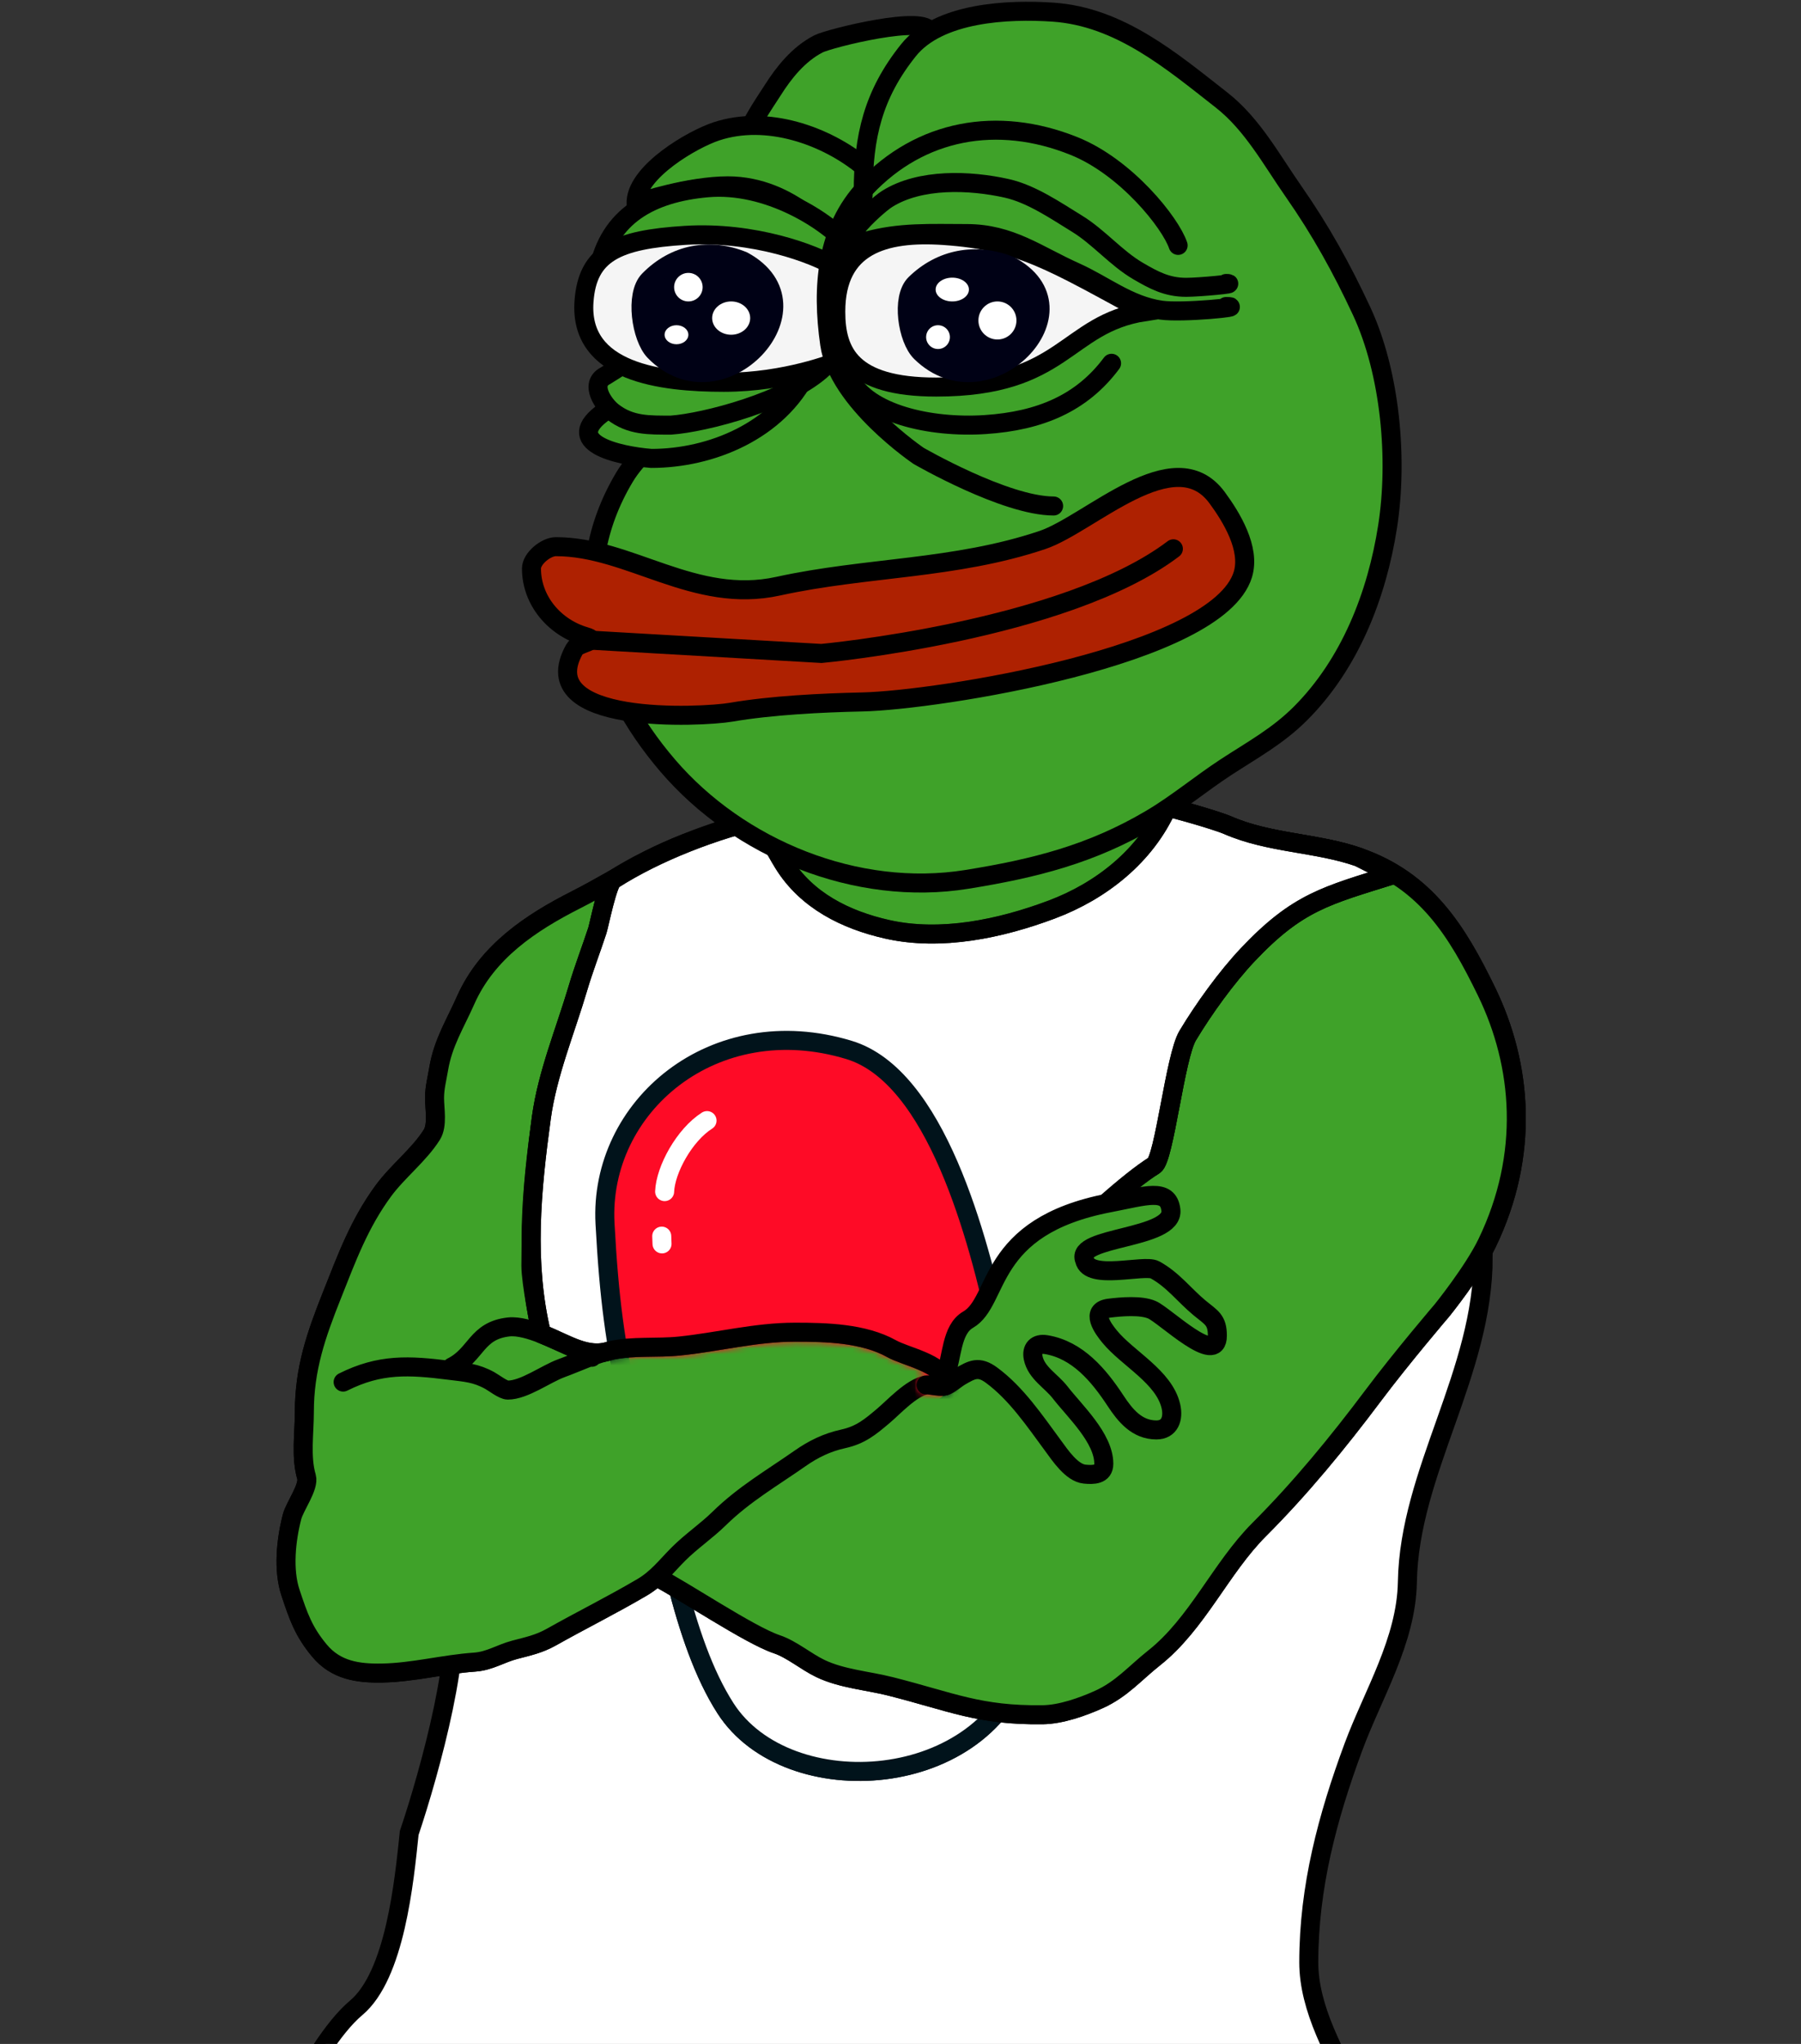 <svg width="320" height="363" viewBox="0 0 320 363" fill="none" xmlns="http://www.w3.org/2000/svg">
<rect x="0" y="0" width="320" height="363" fill="#333333" stroke="none"/>
<g clip-path="url(#clip0_495_2468)">
<path d="M262.19 225.211H262.863" stroke="black" stroke-width="3.379" stroke-linecap="round"/>
<path d="M240.477 310.255C243.939 300.907 249.881 291.378 250.06 280.984C250.399 261.326 263.535 243.904 263.535 223.189C201.043 239.997 76.818 275.556 79.86 283.328C82.901 291.101 76.36 314.699 72.709 325.527C71.815 334.109 70.205 350.795 63.276 356.595C55.191 363.364 45.254 386.036 41.641 395.637C44.13 392.016 51.198 390.705 55.116 389.46C66.501 385.844 79.989 386.821 91.799 386.391C108.964 385.765 126.054 383.885 143.23 383.584C157.047 383.341 170.885 383.546 184.704 383.546C200.673 383.546 219.198 382.646 233.552 390.621C235.525 391.717 246.927 401.181 248.076 396.011C251.309 381.46 232.542 364.92 232.542 348.51C232.542 335.132 235.875 322.68 240.477 310.255Z" fill="white"/>
<path d="M41.641 395.637C44.13 392.016 51.198 390.705 55.116 389.46C66.501 385.844 79.989 386.821 91.799 386.391C108.964 385.765 126.054 383.885 143.23 383.584C157.047 383.341 170.885 383.546 184.704 383.546C200.673 383.546 219.198 382.646 233.552 390.621C235.525 391.717 246.927 401.181 248.076 396.011C251.309 381.46 232.542 364.92 232.542 348.51C232.542 335.132 235.875 322.68 240.477 310.255C243.939 300.907 249.881 291.378 250.06 280.984C250.399 261.326 263.535 243.904 263.535 223.189C201.043 239.997 76.818 275.556 79.86 283.328C82.901 291.101 76.36 314.699 72.709 325.527C71.815 334.109 70.205 350.795 63.276 356.595C55.191 363.364 45.254 386.036 41.641 395.637ZM41.641 395.637C39.925 398.132 44.974 397.448 45.908 398.032C52.926 402.419 76.076 386.929 88.879 397.171" stroke="black" stroke-width="3.379" stroke-linecap="round"/>
<path d="M180.108 240.272C176.383 222.878 168.828 194.482 153.473 189.806C129.401 182.477 108.965 199.873 110.086 220.64C110.814 234.142 111.873 241.562 114.33 253.339C118.137 271.59 121.155 291.319 128.908 303.39C139.924 320.542 175.407 318.321 182.171 294.664C187.111 277.383 183.131 254.388 180.108 240.272Z" fill="#FE0B26"/>
<path d="M180.108 240.272C176.383 222.878 168.828 194.482 153.473 189.806C129.401 182.477 108.965 199.873 110.086 220.64C110.814 234.142 111.873 241.562 114.33 253.339M180.108 240.272C171.177 264.685 128.833 269.476 114.33 253.339M180.108 240.272C183.131 254.388 187.111 277.383 182.171 294.664C175.407 318.321 139.924 320.542 128.908 303.39C121.155 291.319 118.137 271.59 114.33 253.339" stroke="#01131B" stroke-width="3.379" stroke-linecap="round"/>
<path d="M180.108 240.271C171.177 264.684 128.833 269.475 114.33 253.338C118.137 271.589 121.155 291.318 128.908 303.389C139.924 320.541 175.407 318.32 182.171 294.663C187.111 277.382 183.131 254.387 180.108 240.271Z" fill="white" stroke="#01131B" stroke-width="3.379" stroke-linecap="round" stroke-linejoin="round"/>
<path d="M128.211 202.344C124.201 204.89 120.827 211.037 120.677 214.955" stroke="white" stroke-width="3.379" stroke-linecap="round"/>
<path d="M120.164 222.865L120.215 224.241" stroke="white" stroke-width="3.379" stroke-linecap="round"/>
<path d="M218.131 146.552C215.33 145.332 195.793 139.596 193.25 141.631L152.999 143.086C150.12 143.086 147.656 144.867 144.851 145.028C139.542 145.331 134.241 147.057 128.938 147.898C119.004 149.475 111.042 155.389 102.308 159.819C94.298 163.882 86.542 169.035 82.731 177.646C80.869 181.852 78.716 185.194 77.946 189.813C77.649 191.596 77.208 193.18 77.208 195.008C77.208 196.921 77.791 199.835 76.716 201.543C74.478 205.096 70.659 208.029 68.131 211.468C63.835 217.309 61.637 223.344 58.998 229.978C56.181 237.061 54.077 243.035 54.077 250.785C54.077 254.456 53.414 258.768 54.46 262.296C54.975 264.036 52.377 267.499 51.89 269.377C50.819 273.505 50.271 278.822 51.616 282.857C53.013 287.047 53.911 289.723 56.756 293.137C59.694 296.662 63.618 297.209 67.912 297.129C73.456 297.026 78.809 295.568 84.317 295.188C86.999 295.003 88.91 293.674 91.453 293C93.867 292.361 95.757 291.986 97.988 290.731C103.364 287.707 108.756 285.038 114.092 281.9C115.049 281.337 115.862 280.707 116.612 280.03C121.276 282.362 133.171 290.395 138.021 292.012C140.66 292.892 143.226 295.113 145.786 296.332C149.618 298.157 154.183 298.471 158.254 299.504C169.173 302.272 173.953 304.677 185.266 304.532C188.493 304.491 192.307 303.148 195.246 301.825C199.292 300.005 201.652 297.142 205.062 294.443C212.751 288.356 216.884 278.492 223.736 271.64C231.043 264.333 237.732 256.187 243.941 247.908C249.12 241.002 256.245 232.678 256.245 232.678C256.245 232.678 261.795 225.804 264.229 220.757C271.809 205.043 270.486 189.168 264.12 176.081C258.888 165.328 253.387 156.416 241.453 152.239C233.967 149.619 225.608 149.812 218.131 146.552Z" fill="#3FA229"/>
<path d="M116.612 280.03C121.276 282.362 133.171 290.395 138.021 292.012C140.66 292.892 143.226 295.113 145.786 296.332C149.618 298.157 154.183 298.472 158.254 299.504C169.173 302.272 173.953 304.677 185.266 304.532C188.493 304.491 192.307 303.148 195.246 301.825C199.292 300.005 201.652 297.142 205.062 294.443C212.751 288.356 216.884 278.492 223.736 271.64C231.043 264.333 237.732 256.187 243.941 247.907C249.12 241.002 256.245 232.678 256.245 232.678C256.245 232.678 261.795 225.804 264.229 220.757C271.809 205.043 270.486 189.168 264.12 176.081C258.888 165.328 253.387 156.416 241.453 152.239C233.967 149.619 225.608 149.812 218.131 146.552C215.33 145.332 195.793 139.596 193.25 141.631L152.999 143.086C150.12 143.086 147.656 144.867 144.851 145.028C139.542 145.331 134.241 147.057 128.938 147.898C119.004 149.475 111.042 155.389 102.308 159.819C94.298 163.882 86.542 169.035 82.731 177.646C80.869 181.852 78.716 185.194 77.946 189.813C77.649 191.596 77.208 193.18 77.208 195.008C77.208 196.921 77.791 199.835 76.716 201.543C74.478 205.096 70.659 208.029 68.131 211.468C63.835 217.309 61.637 223.344 58.998 229.978C56.181 237.061 54.077 243.035 54.077 250.785C54.077 254.456 53.414 258.768 54.46 262.296C54.975 264.036 52.377 267.499 51.89 269.377C50.819 273.505 50.271 278.822 51.616 282.857C53.013 287.047 53.911 289.723 56.756 293.137C59.694 296.662 63.618 297.209 67.912 297.129C73.456 297.026 78.809 295.568 84.317 295.188C86.999 295.003 88.91 293.674 91.453 293C93.867 292.361 95.757 291.986 97.988 290.731C103.364 287.707 108.756 285.038 114.092 281.9C116.792 280.312 118.352 278.187 120.544 275.994C122.816 273.722 125.49 271.93 127.79 269.678C132.22 265.341 137.172 262.496 142.144 259.015C144.521 257.351 146.959 256.166 149.8 255.542C152.915 254.859 154.587 253.449 156.929 251.474L156.936 251.468C158.839 249.864 161.933 246.446 164.537 245.973C165.449 245.807 168.637 246.939 168.146 245.344C167.12 242.01 161.049 240.985 158.413 239.52C153.455 236.766 146.869 236.595 141.242 236.595C134.247 236.595 127.61 238.348 120.708 239.055C116.724 239.464 112.412 238.993 108.514 239.848C105.625 240.482 102.529 241.972 99.737 242.993C96.954 244.01 93.15 246.875 90.223 246.875C89.404 246.875 87.751 245.58 87.024 245.18C84.513 243.799 82.726 243.728 79.942 243.375C72.625 242.448 67.54 242.167 60.967 245.453M247.56 155.336C235.613 159.069 230.589 160.178 221.74 169.519C217.943 173.527 213.875 179.173 211.022 183.928C208.775 187.673 206.891 205.834 205.062 206.977C196.31 212.447 193.187 212.909 188.844 222.077" stroke="black" stroke-width="3.379" stroke-linecap="round"/>
<path d="M218.131 146.552C215.33 145.332 195.793 139.596 193.25 141.631L152.999 143.086C150.12 143.086 147.656 144.867 144.851 145.028C139.542 145.331 134.241 147.057 128.938 147.898C119.004 149.475 111.042 155.389 102.308 159.819C94.298 163.882 86.542 169.035 82.731 177.646C80.869 181.852 78.716 185.194 77.946 189.813C77.649 191.596 77.208 193.18 77.208 195.008C77.208 196.921 77.791 199.835 76.716 201.543C74.478 205.096 70.659 208.029 68.131 211.468C63.835 217.309 61.637 223.344 58.998 229.978C56.181 237.061 54.077 243.035 54.077 250.785C54.077 254.456 53.414 258.768 54.46 262.296C54.975 264.036 52.377 267.499 51.89 269.377C50.819 273.505 50.271 278.822 51.616 282.857C53.013 287.047 53.911 289.723 56.756 293.137C59.694 296.662 63.618 297.209 67.912 297.129C73.456 297.026 78.809 295.568 84.317 295.188C86.999 295.003 88.91 293.674 91.453 293C93.867 292.361 95.757 291.986 97.988 290.731C103.364 287.707 108.756 285.038 114.092 281.9C115.049 281.337 115.862 280.707 116.612 280.03C121.276 282.362 133.171 290.395 138.021 292.012C140.66 292.892 143.226 295.113 145.786 296.332C149.618 298.157 154.183 298.471 158.254 299.504C169.173 302.272 173.953 304.677 185.266 304.532C188.493 304.491 192.307 303.148 195.246 301.825C199.292 300.005 201.652 297.142 205.062 294.443C212.751 288.356 216.884 278.492 223.736 271.64C231.043 264.333 237.732 256.187 243.941 247.908C249.12 241.002 256.245 232.678 256.245 232.678C256.245 232.678 261.795 225.804 264.229 220.757C271.809 205.043 270.486 189.168 264.12 176.081C258.888 165.328 253.387 156.416 241.453 152.239C233.967 149.619 225.608 149.812 218.131 146.552Z" fill="#3FA229"/>
<path d="M116.612 280.03C121.276 282.362 133.171 290.395 138.021 292.012C140.66 292.892 143.226 295.113 145.786 296.332C149.618 298.157 154.183 298.472 158.254 299.504C169.173 302.272 173.953 304.677 185.266 304.532C188.493 304.491 192.307 303.148 195.246 301.825C199.292 300.005 201.652 297.142 205.062 294.443C212.751 288.356 216.884 278.492 223.736 271.64C231.043 264.333 237.732 256.187 243.941 247.907C249.12 241.002 256.245 232.678 256.245 232.678C256.245 232.678 261.795 225.804 264.229 220.757C271.809 205.043 270.486 189.168 264.12 176.081C258.888 165.328 253.387 156.416 241.453 152.239C233.967 149.619 225.608 149.812 218.131 146.552C215.33 145.332 195.793 139.596 193.25 141.631L152.999 143.086C150.12 143.086 147.656 144.867 144.851 145.028C139.542 145.331 134.241 147.057 128.938 147.898C119.004 149.475 111.042 155.389 102.308 159.819C94.298 163.882 86.542 169.035 82.731 177.646C80.869 181.852 78.716 185.194 77.946 189.813C77.649 191.596 77.208 193.18 77.208 195.008C77.208 196.921 77.791 199.835 76.716 201.543C74.478 205.096 70.659 208.029 68.131 211.468C63.835 217.309 61.637 223.344 58.998 229.978C56.181 237.061 54.077 243.035 54.077 250.785C54.077 254.456 53.414 258.768 54.46 262.296C54.975 264.036 52.377 267.499 51.89 269.377C50.819 273.505 50.271 278.822 51.616 282.857C53.013 287.047 53.911 289.723 56.756 293.137C59.694 296.662 63.618 297.209 67.912 297.129C73.456 297.026 78.809 295.568 84.317 295.188C86.999 295.003 88.91 293.674 91.453 293C93.867 292.361 95.757 291.986 97.988 290.731C103.364 287.707 108.756 285.038 114.092 281.9C116.792 280.312 118.352 278.187 120.544 275.994C122.816 273.722 125.49 271.93 127.79 269.678C132.22 265.341 137.172 262.496 142.144 259.015C144.521 257.351 146.959 256.166 149.8 255.542C152.915 254.859 154.587 253.449 156.929 251.474L156.936 251.468C158.839 249.864 161.933 246.446 164.537 245.973C165.449 245.807 168.637 246.939 168.146 245.344C167.12 242.01 161.049 240.985 158.413 239.52C153.455 236.766 146.869 236.595 141.242 236.595C134.247 236.595 127.61 238.348 120.708 239.055C116.724 239.464 112.412 238.993 108.514 239.848C105.625 240.482 102.529 241.972 99.737 242.993C96.954 244.01 93.15 246.875 90.223 246.875C89.404 246.875 87.751 245.58 87.024 245.18C84.513 243.799 82.726 243.728 79.942 243.375C72.625 242.448 67.54 242.167 60.967 245.453M247.56 155.336C235.613 159.069 230.589 160.178 221.74 169.519C217.943 173.527 213.875 179.173 211.022 183.928C208.775 187.673 206.891 205.834 205.062 206.977C196.31 212.447 193.187 212.909 188.844 222.077M109.008 156.181C108.01 156.431 106.441 164.334 106.14 165.255C105.027 168.656 103.703 172.065 102.695 175.48C100.47 183.02 97.264 190.642 96.188 198.502C94.977 207.336 94.328 215.899 94.328 224.805C94.328 227.798 95.913 235.595 95.913 235.595L96.225 236.888M105.156 241.046C104.938 239.085 99.905 238.475 98.539 237.874C98.051 237.659 97.218 237.277 96.225 236.888M80.284 242.776C84.693 240.571 84.588 236.304 90.391 235.659C92.135 235.466 94.439 236.188 96.225 236.888" stroke="black" stroke-width="3.379" stroke-linecap="round"/>
<path d="M241.452 152.239C233.966 149.619 225.607 149.811 218.13 146.552C216.884 146.009 212.328 144.573 207.429 143.325C203.544 151.993 195.705 158.216 186.851 161.536C177.821 164.923 167.205 167.2 157.623 165.036C150.275 163.377 143.314 159.944 139.222 153.334C138.359 151.94 137.654 150.62 136.898 149.26C136.626 148.771 137.144 147.324 137.144 146.553L136.898 145.06C126.79 147.339 116.527 151.395 109.007 156.181C108.008 156.431 106.44 164.334 106.138 165.254C105.025 168.656 103.701 172.065 102.693 175.48C100.469 183.02 97.263 190.642 96.186 198.502C94.434 211.295 93.172 224.242 96.224 236.888C100.737 238.656 104.345 241.334 108.513 239.848C112.411 238.992 116.723 239.464 120.707 239.055C127.608 238.347 134.246 236.594 141.241 236.594C146.867 236.594 153.454 236.766 158.411 239.52C161.047 240.984 167.119 242.009 168.145 245.344C172.487 236.176 196.309 212.446 205.06 206.977C206.889 205.834 208.774 187.673 211.021 183.928C213.874 179.173 217.941 173.527 221.739 169.519C230.588 160.178 235.611 159.069 247.559 155.335L241.452 152.239Z" fill="white"/>
<path d="M168.145 245.344C172.487 236.176 196.309 212.446 205.06 206.977C206.889 205.834 208.774 187.673 211.021 183.928C213.874 179.173 217.941 173.527 221.739 169.519C230.588 160.178 235.611 159.069 247.559 155.335L241.452 152.239C233.966 149.619 225.607 149.811 218.13 146.552C216.884 146.009 212.328 144.573 207.429 143.325C203.544 151.993 195.705 158.216 186.851 161.536C177.821 164.923 167.205 167.2 157.623 165.036C150.275 163.377 143.314 159.944 139.222 153.334C138.359 151.94 137.654 150.62 136.898 149.26C136.626 148.771 137.144 147.324 137.144 146.553L136.898 145.06C126.79 147.339 116.527 151.395 109.007 156.181C108.008 156.431 106.44 164.334 106.138 165.254C105.025 168.656 103.701 172.065 102.693 175.48C100.469 183.02 97.263 190.642 96.186 198.502C94.434 211.295 93.172 224.242 96.224 236.888C100.737 238.656 104.345 241.334 108.513 239.848C112.411 238.992 116.723 239.464 120.707 239.055C127.608 238.347 134.246 236.594 141.241 236.594C146.867 236.594 153.454 236.766 158.411 239.52C161.047 240.984 167.119 242.009 168.145 245.344ZM168.145 245.344C168.635 246.939 165.447 245.807 164.536 245.973" stroke="black" stroke-width="3.379" stroke-linecap="round" stroke-linejoin="round"/>
<mask id="mask0_495_2468" style="mask-type:alpha" maskUnits="userSpaceOnUse" x="92" y="141" width="158" height="107">
<path d="M241.452 152.239C233.966 149.619 225.607 149.811 218.13 146.552C216.884 146.009 212.328 144.573 207.429 143.325C203.544 151.993 195.705 158.216 186.851 161.536C177.821 164.923 167.205 167.2 157.623 165.036C150.275 163.377 143.314 159.944 139.222 153.334C138.359 151.94 137.654 150.62 136.898 149.26C136.626 148.771 137.144 147.324 137.144 146.553L136.898 145.06C126.79 147.339 116.527 151.395 109.007 156.181C108.008 156.431 106.44 164.334 106.138 165.254C105.025 168.656 103.701 172.065 102.693 175.48C100.469 183.02 97.263 190.642 96.186 198.502C94.434 211.295 93.172 224.242 96.224 236.888C100.737 238.656 104.345 241.334 108.513 239.848C112.411 238.992 116.723 239.464 120.707 239.055C127.608 238.347 134.246 236.594 141.241 236.594C146.867 236.594 153.454 236.766 158.411 239.52C161.047 240.984 167.119 242.009 168.145 245.344C172.487 236.176 196.309 212.446 205.06 206.977C206.889 205.834 208.774 187.673 211.021 183.928C213.874 179.173 217.941 173.527 221.739 169.519C230.588 160.178 235.611 159.069 247.559 155.335L241.452 152.239Z" fill="white"/>
<path d="M168.145 245.344C172.487 236.176 196.309 212.446 205.06 206.977C206.889 205.834 208.774 187.673 211.021 183.928C213.874 179.173 217.941 173.527 221.739 169.519C230.588 160.178 235.611 159.069 247.559 155.335L241.452 152.239C233.966 149.619 225.607 149.811 218.13 146.552C216.884 146.009 212.328 144.573 207.429 143.325C203.544 151.993 195.705 158.216 186.851 161.536C177.821 164.923 167.205 167.2 157.623 165.036C150.275 163.377 143.314 159.944 139.222 153.334C138.359 151.94 137.654 150.62 136.898 149.26C136.626 148.771 137.144 147.324 137.144 146.553L136.898 145.06C126.79 147.339 116.527 151.395 109.007 156.181C108.008 156.431 106.44 164.334 106.138 165.254C105.025 168.656 103.701 172.065 102.693 175.48C100.469 183.02 97.263 190.642 96.186 198.502C94.434 211.295 93.172 224.242 96.224 236.888C100.737 238.656 104.345 241.334 108.513 239.848C112.411 238.992 116.723 239.464 120.707 239.055C127.608 238.347 134.246 236.594 141.241 236.594C146.867 236.594 153.454 236.766 158.411 239.52C161.047 240.984 167.119 242.009 168.145 245.344ZM168.145 245.344C168.635 246.939 165.447 245.807 164.536 245.973" stroke="black" stroke-width="3.379" stroke-linecap="round" stroke-linejoin="round"/>
</mask>
<g mask="url(#mask0_495_2468)">
<path d="M177.522 236.943C173.797 219.549 166.242 191.153 150.887 186.477C126.815 179.148 106.379 196.544 107.5 217.311C108.229 230.813 109.287 238.232 111.744 250.01C115.551 268.261 118.569 287.99 126.322 300.061C137.339 317.213 172.821 314.992 179.585 291.335C184.525 274.054 180.545 251.059 177.522 236.943Z" fill="#FE0B26"/>
<path d="M177.522 236.943C173.797 219.549 166.242 191.153 150.887 186.477C126.815 179.148 106.379 196.544 107.5 217.311C108.229 230.813 109.287 238.232 111.744 250.01M177.522 236.943C168.591 261.356 126.247 266.147 111.744 250.01M177.522 236.943C180.545 251.059 184.525 274.054 179.585 291.335C172.821 314.992 137.339 317.213 126.322 300.061C118.569 287.99 115.551 268.261 111.744 250.01" stroke="#01131B" stroke-width="3.379" stroke-linecap="round"/>
<path d="M177.522 236.942C168.591 261.355 126.247 266.146 111.744 250.009C115.551 268.26 118.569 287.989 126.322 300.06C137.339 317.212 172.821 314.991 179.585 291.334C184.525 274.053 180.545 251.058 177.522 236.942Z" fill="white" stroke="#01131B" stroke-width="3.379" stroke-linecap="round" stroke-linejoin="round"/>
<path d="M125.625 199.015C121.615 201.561 118.241 207.708 118.091 211.625" stroke="white" stroke-width="3.379" stroke-linecap="round"/>
<path d="M117.578 219.535L117.629 220.91" stroke="white" stroke-width="3.379" stroke-linecap="round"/>
<path d="M168.145 245.344C172.487 236.176 196.309 212.446 205.06 206.977C206.889 205.834 208.774 187.673 211.021 183.928C213.874 179.173 217.941 173.527 221.739 169.519C230.588 160.178 235.611 159.069 247.559 155.335L241.452 152.239C233.966 149.619 225.607 149.811 218.13 146.552C216.884 146.009 212.328 144.573 207.429 143.325C203.544 151.993 195.705 158.216 186.851 161.536C177.821 164.923 167.205 167.2 157.623 165.036C150.275 163.377 143.314 159.944 139.222 153.334C138.359 151.94 137.654 150.62 136.898 149.26C136.626 148.771 137.144 147.324 137.144 146.553L136.898 145.06C126.79 147.339 116.527 151.395 109.007 156.181C108.008 156.431 106.44 164.334 106.138 165.254C105.025 168.656 103.701 172.065 102.693 175.48C100.469 183.02 97.263 190.642 96.186 198.502C94.434 211.295 93.172 224.242 96.224 236.888C100.737 238.656 104.345 241.334 108.513 239.848C112.411 238.992 116.723 239.464 120.707 239.055C127.608 238.347 134.246 236.594 141.241 236.594C146.867 236.594 153.454 236.766 158.411 239.52C161.047 240.984 167.119 242.009 168.145 245.344ZM168.145 245.344C168.635 246.939 165.447 245.807 164.536 245.973" stroke="black" stroke-width="3.379" stroke-linecap="round" stroke-linejoin="round"/>
</g>
<path d="M145.421 7.796C147.387 6.786 164.823 2.46 165.235 5.749L169.621 40.2L146.104 56.914C145.205 54.222 141.596 51.731 139.575 49.714C136.631 46.774 135.666 44.02 134.489 40.2C133.711 37.677 132.47 35.023 131.793 32.658C131.125 30.322 132.439 28.096 132.439 25.874C132.439 23.011 135.7 18.547 137.222 16.134C139.278 12.873 141.889 9.61 145.421 7.796Z" fill="#3FA229" stroke="black" stroke-width="3.379" stroke-linecap="round"/>
<path d="M127.277 23.332C136.238 20.366 146.714 24.021 153.494 29.612L165.395 42.551H148.007C148.007 42.551 140.802 33.005 129.318 33.005C122.381 33.005 113.712 35.892 113.712 35.892C113.712 35.892 112.914 37.625 113.026 35.741C113.342 30.399 122.975 24.756 127.277 23.332Z" fill="#3FA229" stroke="black" stroke-width="3.379" stroke-linecap="round"/>
<path d="M125.679 33.349C136.369 32.397 147.04 39.164 151.035 43.908L147.808 46.663C132.441 49.877 104.841 55.753 106.316 48.04C108.16 38.399 115.622 34.245 125.679 33.349Z" fill="#3FA229" stroke="black" stroke-width="3.379"/>
<path d="M161.405 8.932C155.141 16.761 153.383 24.242 153.383 34.129C153.383 35.729 152.878 36.672 152.021 38.063C150.762 40.109 149.139 43.351 148.616 45.705C147.899 48.928 146.863 52.05 146.042 55.239C145.704 56.555 145.423 63.01 144.15 63.373C142.174 63.938 140.591 63.949 138.702 65.151C135.292 67.321 132.002 68.004 128.333 69.54C125.33 70.797 122.31 72.687 120.009 74.988C117.04 77.956 113.159 81.08 111.003 84.673C100.39 102.358 105.975 121.194 118.646 135.974C131.308 150.743 152.207 159.32 171.774 156.176C183.785 154.246 193.902 151.711 204.467 145.47C209.102 142.731 213.275 139.226 217.787 136.276C222.535 133.173 227.01 130.763 231.069 126.705C239.86 117.915 244.642 105.702 246.545 93.526C248.408 81.608 247.069 66.273 241.929 55.239C238.405 47.675 234.622 40.851 229.82 33.977C225.934 28.414 222.513 22.046 217.068 17.785C208.216 10.858 198.974 2.976 187.137 2.16C179.117 1.607 166.811 2.176 161.405 8.932Z" fill="#3FA229" stroke="black" stroke-width="3.379" stroke-linecap="round"/>
<path d="M115.728 81.414C126.305 81.414 138.279 76.549 143.43 66.124L127.489 64.518C124.16 65.053 115.504 67.507 107.514 73.037C99.524 78.568 109.661 80.926 115.728 81.414Z" fill="#3FA229" stroke="black" stroke-width="3.379" stroke-linecap="round"/>
<path d="M220.831 102.032C222.235 97.426 218.794 91.834 216.252 88.379C208.642 78.037 193.646 93.066 185.211 95.905C169.656 101.139 153.915 100.67 138.278 104.102C123.346 107.379 111.928 97.087 98.771 97.087C97.001 97.087 94.432 99.189 94.432 100.957C94.432 106.677 98.549 111.474 104.016 113.051C106.815 113.859 102.737 114.127 102.099 115.255C94.368 128.913 124.778 127.365 129.892 126.489C137.073 125.258 145.977 124.821 153.266 124.661C166.257 124.376 216.389 116.606 220.831 102.032Z" fill="#AE2101" stroke="black" stroke-width="3.379" stroke-linecap="round"/>
<path d="M208.484 97.466C189.2 112.081 145.952 116.052 145.952 116.052L104.57 113.669" stroke="black" stroke-width="3.379" stroke-linecap="round"/>
<path d="M108.859 73.144C112.034 75.622 115.355 75.499 119.241 75.499C125.064 75.1 140.144 71.265 146.455 65.207C152.765 59.149 132.69 57.718 121.863 57.76L107.584 66.729C104.68 68.185 107.22 71.866 108.859 73.144Z" fill="#3FA229" stroke="black" stroke-width="3.379" stroke-linecap="round"/>
<path d="M148.5 64.305C148.5 64.305 139.693 67.897 128.615 67.897C117.538 67.897 102.843 66.181 103.765 53.521C104.388 44.974 109.576 42.549 121.752 41.799C133.927 41.048 144.657 45.081 148.5 47.425V64.305Z" fill="#F5F5F5" stroke="black" stroke-width="3.379" stroke-linecap="round"/>
<path d="M167.72 41.826C181.449 42.777 186.94 46.451 203.414 55.351C189.228 57.551 189.228 68.742 166.347 68.742C151.246 68.742 148.5 62.638 148.5 55.351C148.5 43.594 157.039 41.086 167.72 41.826Z" fill="#F5F5F5" stroke="black" stroke-width="3.379"/>
<path d="M163.595 62.575C175.458 74.214 194.194 54.834 179.346 47.121C173.401 44.788 167.198 45.888 162.59 50.409C160.087 52.865 161.201 60.226 163.595 62.575Z" fill="#000115" stroke="#000115" stroke-width="3.319" stroke-linecap="round"/>
<path d="M116.283 62.423C128.145 74.547 146.881 54.359 132.034 46.325C126.089 43.895 119.885 45.041 115.277 49.75C112.775 52.308 113.888 59.976 116.283 62.423Z" fill="#000115" stroke="#000115" stroke-width="3.319" stroke-linecap="round"/>
<circle cx="3.379" cy="3.379" r="3.379" transform="matrix(-1 0 0 1 180.602 53.535)" fill="white"/>
<ellipse cx="3.379" cy="2.957" rx="3.379" ry="2.957" transform="matrix(-1 0 0 1 133.293 53.535)" fill="white"/>
<ellipse cx="2.957" cy="2.112" rx="2.957" ry="2.112" transform="matrix(-1 0 0 1 172.156 49.31)" fill="white"/>
<circle cx="2.534" cy="2.534" r="2.534" transform="matrix(-1 0 0 1 124.844 48.466)" fill="white"/>
<circle cx="2.112" cy="2.112" r="2.112" transform="matrix(-1 0 0 1 168.777 57.759)" fill="white"/>
<ellipse cx="2.112" cy="1.69" rx="2.112" ry="1.69" transform="matrix(-1 0 0 1 122.309 57.759)" fill="white"/>
<path d="M209.328 43.581C207.973 39.557 200.094 29.653 190.824 25.931C177.15 20.441 163.521 23.045 153.816 33.311C146.743 40.792 145.972 51.003 147.417 61.106C148.87 71.274 163.217 80.962 163.217 80.962C163.217 80.962 178.606 89.863 187.204 89.863" stroke="black" stroke-width="3.379" stroke-linecap="round"/>
<path d="M217.847 50.345C220.22 50.345 213.133 51.027 210.759 51.027C207.331 51.027 205.001 49.755 202.239 48.148C198.316 45.866 195.268 42.124 191.382 39.738C187.604 37.418 183.274 34.433 178.865 33.449C172.363 31.997 163.479 31.625 157.603 35.343C155.365 36.759 146.686 44.912 153.757 42.882C159.758 41.159 165.455 41.48 171.74 41.48C179.565 41.48 184.348 45.31 191.042 48.3C196.18 50.594 200.549 54.254 206.311 55.081C210.123 55.628 221.698 54.437 217.847 54.437" stroke="black" stroke-width="3.379" stroke-linecap="round"/>
<path d="M197.5 64.518C192.199 71.627 184.783 74.748 175.087 75.4C165.2 76.065 154.097 73.434 151.034 67.269" stroke="black" stroke-width="3.379" stroke-linecap="round"/>
<path d="M213.156 232.297C210.433 230.043 208.404 227.259 205.2 225.517C203.3 224.483 193.493 227.476 192.705 223.764C190.956 219.543 208.639 220.115 208.044 214.897C207.589 210.913 203.628 212.372 197.08 213.628C175.042 217.856 177.753 231.049 172.007 234.375C168.939 236.151 169.233 241.14 167.961 244.109C166.237 248.132 169.439 245.134 170.531 244.492C172.688 243.223 173.896 242.551 176.163 244.218C180.576 247.463 183.833 252.312 187.1 256.741C188.311 258.383 190.406 261.569 192.705 261.799C194.216 261.95 196.123 261.959 196.123 259.967C196.123 255.377 190.945 250.619 188.358 247.28C186.752 245.209 184.133 243.846 183.573 241.156C183.237 239.544 184.109 238.507 185.897 238.805C191.463 239.732 195.238 244.249 198.201 248.757C199.948 251.416 202.027 253.952 205.474 253.952C207.812 253.952 208.553 251.949 208.044 249.741C206.839 244.52 200.376 241.292 197.162 237.383C196.021 235.996 193.608 232.759 197.08 232.325C199.215 232.058 202.775 231.762 204.708 232.625C207.023 233.659 216.301 242.746 216.301 237.219C216.301 234.372 215.203 233.991 213.156 232.297Z" fill="#3FA229" stroke="black" stroke-width="3.379" stroke-linecap="round"/>
</g>
<defs>
<clipPath id="clip0_495_2468">
<rect width="320" height="363" fill="white" transform="matrix(-1 0 0 1 320 0)"/>
</clipPath>
</defs>
</svg>
